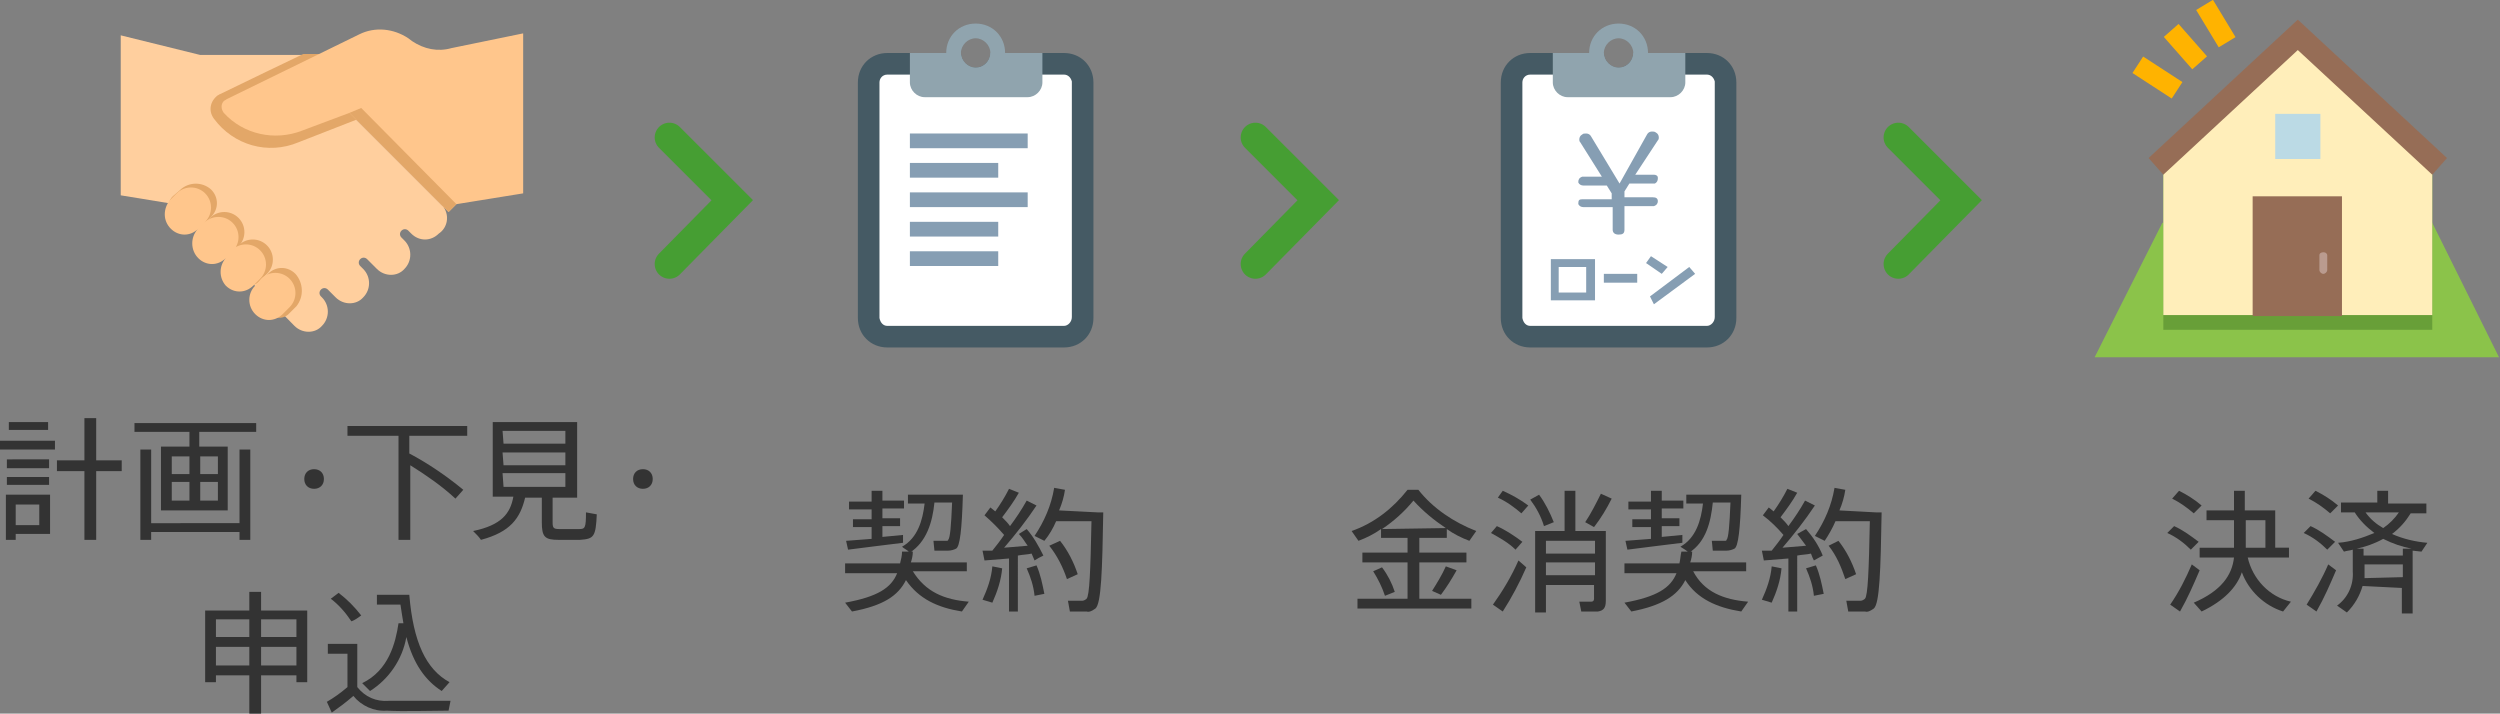 <?xml version="1.0" encoding="utf-8"?>
<!-- Generator: Adobe Illustrator 24.1.0, SVG Export Plug-In . SVG Version: 6.00 Build 0)  -->
<svg version="1.1" id="レイヤー_1" xmlns="http://www.w3.org/2000/svg" xmlns:xlink="http://www.w3.org/1999/xlink" x="0px"
	 y="0px" width="254.7px" height="72.7px" viewBox="0 0 254.7 72.7" style="enable-background:new 0 0 254.7 72.7;"
	 xml:space="preserve">
<rect x="0" y="0" width="254.7" height="72.7" fill="#808080" stroke="none"/>
<style type="text/css">
	.st0{fill:#FFCF9E;}
	.st1{fill:#E3A768;}
	.st2{fill:#FFC68C;}
	.st3{fill:#455A64;}
	.st4{fill:#FFFFFF;}
	.st5{fill:#90A4AE;}
	.st6{fill:#869EB3;}
	.st7{fill:none;stroke:#469E33;stroke-width:3;stroke-linecap:round;stroke-miterlimit:10;}
	.st8{fill:#8BC34A;}
	.st9{fill:#689F38;}
	.st10{fill:#FFEEBA;}
	.st11{fill:#966D56;}
	.st12{fill:#BBDAE5;}
	.st13{fill:#BA9B8F;}
	.st14{fill:none;stroke:#FFB300;stroke-width:2;stroke-miterlimit:10;}
	.st15{fill:#333333;}
</style>
<g id="レイヤー_2_1_">
	<g id="詳細">
		<g>
			<g>
				<g>
					<path class="st0" d="M45.1,21L33.6,9.5l2.5-1.9l-2-2H20.4l-8.1-2v16.3l5.5,0.9L30,33.2c0.8,0.8,2.1,0.8,2.8,0
						c0.8-0.8,0.8-2.1,0-2.9l-0.1-0.1c-0.2-0.2-0.2-0.5,0-0.7s0.5-0.2,0.7,0l0.8,0.8c0.8,0.8,2.1,0.8,2.8,0c0.8-0.8,0.8-2.1,0-2.9
						l0,0l-0.3-0.3c-0.2-0.2-0.2-0.5,0-0.7s0.5-0.2,0.7,0l1,1c0.8,0.8,2.1,0.8,2.8,0c0.8-0.8,0.8-2.1,0-2.9l0,0l-0.3-0.3
						c-0.2-0.2-0.2-0.5,0-0.7s0.5-0.2,0.7,0l0.3,0.3c0.8,0.8,2,0.8,2.8,0c0,0,0,0,0,0c0.9-0.6,1.1-1.8,0.5-2.7
						C45.3,21.1,45.2,21,45.1,21L45.1,21z"/>
					<g>
						<path class="st1" d="M26.6,31.5c0.8,0.8,2.1,1.3,2.9,0.4l0.7-0.7c0.8-1,0.7-2.4-0.1-3.3c-0.8-0.8-2-0.8-2.8,0c0,0,0,0,0,0
							l-0.7,0.7C25.9,29.4,25.8,30.7,26.6,31.5C26.6,31.5,26.6,31.5,26.6,31.5z"/>
						<path class="st1" d="M23.7,28.6c0.8,0.8,2,0.8,2.8,0c0,0,0,0,0,0l0.7-0.7c0.8-0.8,0.8-2.1,0-2.9s-2.1-0.8-2.9,0l-0.7,0.7
							C23,26.6,23,27.8,23.7,28.6z"/>
						<path class="st1" d="M20.8,25.8c0.8,0.8,2,0.8,2.8,0c0,0,0,0,0,0l0.7-0.7c0.8-0.8,0.8-2.1,0-2.9c-0.8-0.8-2.1-0.8-2.9,0l0,0
							l-0.7,0.7C20.1,23.7,20,25,20.8,25.8C20.8,25.8,20.8,25.8,20.8,25.8z"/>
						<path class="st1" d="M18,22.8c0.8,0.8,2,0.8,2.8,0c0,0,0,0,0,0l0.7-0.7c0.8-0.8,0.8-2,0-2.8c0,0,0,0,0,0
							c-0.9-0.8-2.3-0.8-3.2,0.1L17.6,20C16.8,20.8,17.2,22,18,22.8z"/>
					</g>
					<path class="st1" d="M42.6,8l-5.8,4l-6.4,2.5c-3.1,1.3-6.6,0.3-8.6-2.4c-0.6-0.8-0.4-1.8,0.4-2.4c0.1,0,0.1-0.1,0.2-0.1
						c1.2-0.6,8.5-4.1,8.5-4.1h2c0,0,7.2-1.7,8.4-0.8L42.6,8z"/>
					<path class="st2" d="M35.6,11.5l-4.8,1.8c-2.8,1.1-6,0.4-8-1.8c-0.3-0.4-0.3-0.9,0-1.2c0.1-0.1,0.2-0.1,0.3-0.2l13.5-6.6
						c1.6-0.8,3.5-0.6,5,0.4L42,4.2c1.2,0.8,2.6,1.1,4,0.7l7.3-1.5v16.3l-6.8,1.1l-0.8,0.8L35.6,11.5z M26,32c0.8,0.8,2,0.8,2.8,0
						c0,0,0,0,0,0l0.7-0.7c0.8-0.8,0.8-2.1,0-2.9c-0.8-0.8-2.1-0.8-2.9,0l0,0L26,29.1C25.2,29.9,25.2,31.2,26,32C26,32,26,32,26,32z
						 M23,29.1c0.8,0.8,2,0.8,2.8,0c0,0,0,0,0,0l0.7-0.7c0.8-0.8,0.8-2.1,0-2.9s-2.1-0.8-2.9,0L23,26.3C22.3,27.1,22.3,28.3,23,29.1
						z M20.2,26.3c0.8,0.8,2,0.8,2.8,0c0,0,0,0,0,0l0.7-0.7c0.8-0.8,0.8-2.1,0-2.9c-0.8-0.8-2.1-0.8-2.9,0l0,0l-0.7,0.7
						C19.4,24.2,19.4,25.5,20.2,26.3C20.2,26.3,20.2,26.3,20.2,26.3z M17.4,23.3c0.8,0.8,2,0.8,2.8,0c0,0,0,0,0,0l0.7-0.7
						c0.8-0.8,0.8-2.1,0-2.9s-2.1-0.8-2.9,0l-0.7,0.7C16.6,21.3,16.6,22.5,17.4,23.3C17.3,23.3,17.3,23.3,17.4,23.3z"/>
				</g>
				<polygon class="st1" points="35.6,11.5 36.8,11 46.5,20.8 45.7,21.6 				"/>
			</g>
			<g>
				<path class="st3" d="M108.4,5.4h-7.5c0,0.8-0.7,1.5-1.5,1.5s-1.5-0.7-1.5-1.5h-7.5c-1.7,0-3,1.3-3,3v24c0,1.7,1.3,3,3,3h18
					c1.7,0,3-1.3,3-3v-24C111.4,6.7,110.1,5.4,108.4,5.4"/>
				<path class="st4" d="M108.4,33.2h-18c-0.4,0-0.7-0.3-0.8-0.8v-24c0-0.4,0.3-0.8,0.8-0.8h18c0.4,0,0.7,0.3,0.8,0.7c0,0,0,0,0,0
					v24C109.2,32.8,108.8,33.2,108.4,33.2"/>
				<path class="st5" d="M100.9,5.4c0,0.8-0.7,1.5-1.5,1.5s-1.5-0.7-1.5-1.5h-5.2v3c0,0.8,0.7,1.5,1.5,1.5h10.5
					c0.8,0,1.5-0.7,1.5-1.5v-3L100.9,5.4z"/>
				<path class="st5" d="M99.4,2.4c-1.7,0-3,1.3-3,3s1.3,3,3,3s3-1.3,3-3S101.1,2.4,99.4,2.4 M99.4,6.9c-0.8,0-1.5-0.7-1.5-1.5
					s0.7-1.5,1.5-1.5s1.5,0.7,1.5,1.5S100.3,6.9,99.4,6.9"/>
				<rect x="92.7" y="13.6" class="st6" width="12" height="1.5"/>
				<rect x="92.7" y="16.6" class="st6" width="9" height="1.5"/>
				<rect x="92.7" y="19.6" class="st6" width="12" height="1.5"/>
				<rect x="92.7" y="22.6" class="st6" width="9" height="1.5"/>
				<rect x="92.7" y="25.6" class="st6" width="9" height="1.5"/>
			</g>
			<g>
				<g>
					<path class="st3" d="M173.9,5.4h-7.5c0,0.8-0.7,1.5-1.5,1.5s-1.5-0.7-1.5-1.5h-7.5c-1.7,0-3,1.3-3,3v24c0,1.7,1.3,3,3,3h18
						c1.7,0,3-1.3,3-3v-24C176.9,6.7,175.6,5.4,173.9,5.4"/>
					<path class="st4" d="M173.9,33.2h-18c-0.4,0-0.7-0.3-0.8-0.8v-24c0-0.4,0.3-0.8,0.8-0.8h18c0.4,0,0.7,0.3,0.8,0.7c0,0,0,0,0,0
						v24C174.7,32.8,174.3,33.2,173.9,33.2"/>
					<path class="st5" d="M166.4,5.4c0,0.8-0.7,1.5-1.5,1.5s-1.5-0.7-1.5-1.5h-5.2v3c0,0.8,0.7,1.5,1.5,1.5h10.5
						c0.8,0,1.5-0.7,1.5-1.5v-3L166.4,5.4z"/>
					<path class="st5" d="M164.9,2.4c-1.7,0-3,1.3-3,3s1.3,3,3,3s3-1.3,3-3S166.6,2.4,164.9,2.4 M164.9,6.9c-0.8,0-1.5-0.7-1.5-1.5
						s0.7-1.5,1.5-1.5s1.5,0.7,1.5,1.5S165.8,6.9,164.9,6.9"/>
				</g>
				<path class="st6" d="M167.8,13.7c0.1-0.2,0.3-0.3,0.5-0.3c0.1,0,0.3,0,0.4,0.1c0.2,0.1,0.3,0.3,0.3,0.5c0,0.1,0,0.2-0.1,0.3
					l-2.3,3.5h1.9c0.2,0,0.4,0.1,0.4,0.3c0,0,0,0.1,0,0.1c0,0.2-0.1,0.4-0.3,0.5c0,0-0.1,0-0.1,0H166l-0.5,0.8v0.6h2.9
					c0.3,0,0.5,0.1,0.5,0.4c0,0.2-0.1,0.4-0.4,0.5c0,0-0.1,0-0.1,0h-2.9v2.4c0,0.4-0.2,0.5-0.6,0.5s-0.6-0.2-0.6-0.5v-2.3h-3
					c-0.2,0-0.4-0.1-0.5-0.3c0,0,0-0.1,0-0.1c0-0.3,0.1-0.4,0.4-0.4h3v-0.6l-0.5-0.8h-2.4c-0.2,0-0.4-0.1-0.5-0.3c0,0,0-0.1,0-0.1
					c0-0.2,0.1-0.4,0.4-0.5c0,0,0.1,0,0.1,0h1.9l-2.2-3.5c-0.1-0.1-0.1-0.2-0.1-0.3c0-0.2,0.1-0.4,0.3-0.5c0.1-0.1,0.2-0.1,0.4-0.1
					c0.2,0,0.4,0.1,0.5,0.3l2.9,4.8L167.8,13.7z"/>
				<g>
					<path class="st6" d="M162.5,26.4v4.2H158v-4.2H162.5z M161.6,29.8v-2.6h-2.8v2.6H161.6z"/>
					<path class="st6" d="M166.8,27.9v0.9h-3.4v-0.9H166.8z"/>
					<path class="st6" d="M169.9,27.2l-0.6,0.7l-1.6-1.1l0.5-0.7L169.9,27.2z M172.1,27.2l0.6,0.7l-4.2,3.1l-0.4-0.8L172.1,27.2z"/>
				</g>
			</g>
			<polyline class="st7" points="68.2,14 74.6,20.4 68.2,26.9 			"/>
			<polyline class="st7" points="127.9,14 134.3,20.4 127.9,26.9 			"/>
			<polyline class="st7" points="193.4,14 199.8,20.4 193.4,26.9 			"/>
			<g>
				<g>
					<path class="st8" d="M247.8,22.7h-27.5l-6.9,13.7h41.2L247.8,22.7z"/>
					<path class="st9" d="M247.8,33.6h-27.4v-16l13.7-12.9l13.7,12.9V33.6z"/>
					<g>
						<path class="st10" d="M247.8,32.1h-27.4v-16l13.7-12.9l13.7,12.9V32.1z"/>
						<polygon class="st11" points="234.1,2 218.9,16.1 220.4,17.8 234.1,5.1 247.8,17.8 249.3,16.1 						"/>
						<rect x="229.5" y="20" class="st11" width="9.1" height="12.2"/>
						<rect x="231.8" y="11.6" class="st12" width="4.6" height="4.6"/>
						<path class="st13" d="M236.7,25.7c-0.2,0-0.4,0.1-0.4,0.3c0,0,0,0,0,0v1.5c0,0.2,0.2,0.4,0.4,0.4c0.2,0,0.4-0.2,0.4-0.4V26
							C237.1,25.9,237,25.7,236.7,25.7C236.8,25.7,236.7,25.7,236.7,25.7L236.7,25.7z"/>
					</g>
				</g>
				<line class="st14" x1="224.6" y1="0.5" x2="226.9" y2="4.3"/>
				<line class="st14" x1="221.2" y1="3.1" x2="224.1" y2="6.4"/>
				<line class="st14" x1="217.8" y1="6.6" x2="221.8" y2="9.2"/>
			</g>
			<g>
				<path class="st15" d="M5.6,44.9v0.9H0v-0.9H5.6z M1.6,50.4h3.5v4H1.6V55h-1v-4.6H1.6L1.6,50.4z M5,46.8v0.9H0.7v-0.9H5z M5,48.6
					v0.8H0.7v-0.8H5z M4.9,43v0.8h-4V43H4.9z M4,53.5v-2.1H1.6v2.1H4z M8.6,46.9v-4.3h1.2v4.3h2.6V48H9.8v7H8.6v-7H5.8v-1.1H8.6z"/>
				<path class="st15" d="M19.3,45.5v-1.5h-5.6v-0.9h12.4v0.9h-5.8v1.5h2.9V52h-6.8v-6.5H19.3z M24.4,53.3v-7.5h1.1V55h-1.1v-0.8h-9
					V55h-1.1v-9.2h1.1v7.5L24.4,53.3z M17.5,48.3h1.8v-1.8h-1.8L17.5,48.3z M17.5,51h1.8v-1.9h-1.8L17.5,51z M22.2,48.3v-1.8h-1.8
					v1.8L22.2,48.3z M22.2,51v-1.9h-1.8v1.9L22.2,51z"/>
				<path class="st15" d="M32,49.8c-0.6,0-1-0.4-1-1s0.4-1,1-1s1,0.4,1,1S32.6,49.8,32,49.8z"/>
				<path class="st15" d="M47.2,49.9c0,0-0.1,0.1-0.8,0.9c-1.4-1.3-3-2.4-4.6-3.4V55h-1.2V44.4h-5.2v-1h12.2v1h-5.9v1.8
					C43.6,47.2,45.5,48.5,47.2,49.9z"/>
				<path class="st15" d="M49,55c-0.2-0.3-0.4-0.5-0.8-0.9c2.9-0.6,3.8-1.8,4.1-3.5h-2.1v-7.6h8.6v7.7h-2.5v2.5
					c0,0.6,0.1,0.7,0.7,0.7s1.4,0,2,0s0.7-0.1,0.7-1.7l1.1,0.2c-0.1,2.3-0.3,2.5-1.7,2.6c-0.7,0-1.6,0-2.2,0c-1.4,0-1.7-0.3-1.7-1.8
					v-2.5h-1.7C53,52.8,52,54.2,49,55z M51.3,45.2h6.3v-1.3h-6.4L51.3,45.2z M51.3,47.4h6.3v-1.3h-6.4L51.3,47.4z M51.3,49.6h6.3
					v-1.4h-6.4L51.3,49.6z"/>
				<path class="st15" d="M65.5,49.8c-0.6,0-1-0.4-1-1s0.4-1,1-1s1,0.4,1,1S66.1,49.8,65.5,49.8z"/>
				<path class="st15" d="M26.6,68.8v3.9h-1.2v-3.9H22v0.7h-1.1v-7.3h4.5v-1.9h1.2v1.9h4.7v7.3h-1.1v-0.7H26.6z M25.4,64.9v-1.8H22
					v1.8H25.4z M25.4,67.8v-1.9H22v1.9H25.4z M30.2,64.9v-1.8h-3.6v1.8H30.2z M30.2,67.8v-1.9h-3.6v1.9H30.2z"/>
				<path class="st15" d="M39.6,71.4c1.5,0,4.7,0,6.3,0l-0.2,1c-1.6,0-4.7,0.1-6.3,0c-1.3,0.1-2.6-0.5-3.4-1.5
					c-0.8,0.7-1.5,1.2-2.2,1.7l-0.5-1.1c0.7-0.4,1.4-0.9,2.1-1.5v-3.4h-2v-1h3V70C37.2,71,38.3,71.5,39.6,71.4z M34.5,60.4
					c0.9,0.7,1.6,1.4,2.3,2.3c-0.4,0.3-0.7,0.5-1,0.6c-0.6-0.9-1.3-1.7-2.1-2.3L34.5,60.4z M41.1,63.5c-0.1-0.6-0.2-1.2-0.3-1.9
					h-2.4v-1h3.3c0.4,4.8,1.7,7.6,4.1,8.9L45,70.4c-1.7-1.1-2.9-2.8-3.6-5.5c-0.4,2.3-1.8,4.3-3.7,5.5l-0.8-0.8
					c2.7-1.3,3.4-4.1,3.7-6.1L41.1,63.5z"/>
			</g>
			<g>
				<path class="st15" d="M98.7,61.3l-0.7,1c-2.5-0.4-4.4-1.3-5.7-3.2c-0.8,1.6-2.3,2.6-5.5,3.2l-0.7-0.9c3.3-0.6,4.7-1.5,5.3-3
					h-5.3v-1h5.6c0.1-0.4,0.2-0.8,0.2-1.2h1.1c0,0.4-0.1,0.8-0.2,1.1h5.7v0.9h-5.5C94.3,60.3,96.2,61.1,98.7,61.3z M88.8,54.9v-1.2
					h-1.9v-0.8h1.9v-1h-2.3v-0.8h2.3v-1.1h1.1V51h2.2v0.8h-2.2v1h1.8v0.8h-1.8v1.1l2.1-0.2v0.8c-1.6,0.2-4.1,0.5-5.6,0.7l-0.2-0.9
					L88.8,54.9z M92.7,56.3c-0.3-0.3-0.6-0.4-0.8-0.6c1.6-0.9,2.1-2.7,2.3-4.4h-1.7v-0.9h5.6c-0.1,3.5-0.3,5.3-0.7,5.5
					c-0.2,0.1-0.5,0.2-0.8,0.2c-0.3,0-1,0-1.4,0l-0.1-1c0.4,0,1,0,1.3,0c0.1,0,0.2,0,0.2-0.1c0.2-0.2,0.3-1.4,0.4-3.8h-1.8
					C95,53.2,94.4,55.2,92.7,56.3z"/>
				<path class="st15" d="M103.9,62.3h-1.1v-5.4l-2.5,0.2l-0.2-1h1c0.4-0.5,0.8-1,1.2-1.6c-0.6-0.7-1.3-1.4-2-2l0.6-0.8l0.5,0.4
					c0.5-0.7,1-1.5,1.4-2.3l1,0.4c-0.5,0.9-1.1,1.7-1.7,2.5c0.3,0.3,0.6,0.6,0.8,0.9c0.6-0.8,1.2-1.7,1.7-2.6l1,0.5
					c-1,1.5-2.1,2.9-3.3,4.3l2.4-0.2c-0.3-0.4-0.5-0.8-0.9-1.2l0.8-0.5c0.7,0.8,1.2,1.7,1.7,2.7c-0.4,0.2-0.6,0.3-0.9,0.5
					c-0.1-0.2-0.2-0.5-0.3-0.7c-0.4,0.1-0.9,0.1-1.4,0.2V62.3z M102.1,57.9c-0.1,1.2-0.5,2.4-1,3.5l-1-0.3c0.5-1.1,0.9-2.2,1-3.4
					L102.1,57.9z M105.6,57.6c0.4,0.9,0.6,1.9,0.8,2.9l-1,0.2c-0.1-1-0.4-1.9-0.8-2.8L105.6,57.6z M111.8,52.2h0.6
					c-0.1,5.9-0.2,9.3-0.8,9.8c-0.3,0.2-0.6,0.4-0.9,0.3c-0.4,0-1.2,0-1.7,0l-0.2-1.1c0.4,0,1.2,0,1.5,0c0.1,0,0.3-0.1,0.4-0.2
					c0.3-0.3,0.4-2.9,0.5-7.9h-3.6c-0.3,0.7-0.7,1.4-1.2,2l-1-0.5c1-1.5,1.7-3.1,2-4.9l1.1,0.2c-0.1,0.7-0.3,1.4-0.6,2.1L111.8,52.2
					L111.8,52.2z M108,55.1c0.8,1,1.4,2.2,1.8,3.4l-1.1,0.5c-0.4-1.2-1-2.4-1.8-3.4L108,55.1z"/>
			</g>
			<g>
				<path class="st15" d="M143.4,61v-3.7h-4.6v-1h4.6v-1.5h-2.7v-0.9c-0.7,0.5-1.5,0.9-2.3,1.2l-0.7-1c2.3-0.8,4.2-2.3,5.7-4.2h1.1
					c1.5,1.9,3.6,3.3,5.9,4.2l-0.7,1c-0.8-0.3-1.6-0.7-2.3-1.2v0.9h-2.8v1.5h4.8v1h-4.8V61h5.3v1h-11.6v-1H143.4z M140.8,57.8
					c0.6,0.8,1,1.6,1.3,2.5l-1,0.4c-0.3-0.9-0.7-1.7-1.2-2.5L140.8,57.8z M147.3,53.8c-1.2-0.8-2.3-1.7-3.3-2.8
					c-0.9,1.1-2,2.1-3.2,2.9L147.3,53.8z M148.4,58.1c-0.5,0.9-1,1.7-1.6,2.5l-0.9-0.4c0.5-0.8,1-1.6,1.4-2.5L148.4,58.1z"/>
				<path class="st15" d="M152.5,53.6c0.9,0.4,1.8,1,2.6,1.6l-0.7,0.8c-0.7-0.7-1.6-1.2-2.5-1.7L152.5,53.6z M154.7,57.1l0.8,0.7
					c-0.7,1.6-1.5,3.1-2.4,4.5l-1-0.7C153.1,60.2,154,58.7,154.7,57.1L154.7,57.1z M153.1,50c0.9,0.4,1.8,0.9,2.6,1.5l-0.7,0.8
					c-0.7-0.6-1.5-1.2-2.4-1.6L153.1,50z M156.8,50.4c0.6,0.8,1.1,1.8,1.5,2.8l-1,0.4c-0.3-1-0.8-1.9-1.4-2.7L156.8,50.4z
					 M157.5,59.6v2.8h-1.1v-8.3h3v-4.1h1.1v4.1h3.1v7.1c0,0.7-0.2,1-0.8,1.1c-0.6,0-1.1,0-1.7,0l-0.2-1c0.4,0,1,0,1.2,0
					s0.3-0.1,0.3-0.3v-1.4H157.5z M162.5,56.4v-1.3h-5v1.3H162.5z M162.5,58.6v-1.3h-5v1.3H162.5z M164.2,50.8c-0.5,1-1.1,2-1.8,2.9
					l-0.9-0.5c0.6-0.9,1.1-1.9,1.6-2.9L164.2,50.8z"/>
				<path class="st15" d="M178.1,61.3l-0.7,1c-2.5-0.4-4.5-1.3-5.7-3.2c-0.8,1.6-2.4,2.6-5.5,3.2l-0.7-0.9c3.3-0.6,4.7-1.5,5.3-3
					h-5.3v-1h5.6c0.1-0.4,0.1-0.8,0.2-1.2h1.1c0,0.4-0.1,0.8-0.2,1.1h5.7v0.9h-5.4C173.6,60.3,175.6,61.1,178.1,61.3z M168.2,54.9
					v-1.2h-1.9v-0.8h1.9v-1h-2.3v-0.8h2.3v-1.1h1.1V51h2.2v0.8h-2.2v1h1.8v0.8h-1.8v1.1l2.1-0.2v0.8c-1.6,0.2-4.1,0.5-5.6,0.7
					l-0.2-0.9L168.2,54.9z M172.1,56.3c-0.4-0.3-0.6-0.4-0.9-0.6c1.6-0.9,2.1-2.7,2.3-4.4h-1.7v-0.9h5.6c-0.1,3.5-0.3,5.3-0.7,5.5
					c-0.2,0.1-0.5,0.2-0.8,0.2c-0.3,0-1,0-1.4,0l-0.1-1c0.4,0,1,0,1.3,0c0.1,0,0.2,0,0.2-0.1c0.2-0.2,0.3-1.4,0.4-3.8h-1.8
					C174.3,53.2,173.8,55.2,172.1,56.3z"/>
				<path class="st15" d="M183.3,62.3h-1.1v-5.4l-2.5,0.2l-0.2-1h1c0.4-0.5,0.8-1,1.2-1.6c-0.6-0.7-1.3-1.4-2.1-2l0.6-0.8l0.5,0.4
					c0.5-0.7,1-1.5,1.4-2.3l1,0.4c-0.5,0.9-1.1,1.7-1.7,2.5c0.3,0.3,0.6,0.6,0.8,0.9c0.6-0.8,1.2-1.7,1.7-2.6l1,0.5
					c-1,1.5-2.1,2.9-3.3,4.3l2.4-0.2c-0.3-0.4-0.6-0.8-0.9-1.2l0.9-0.5c0.7,0.8,1.3,1.7,1.7,2.7l-0.9,0.5c-0.1-0.2-0.2-0.4-0.3-0.7
					c-0.4,0.1-0.9,0.1-1.4,0.2V62.3z M181.5,57.9c-0.1,1.2-0.5,2.4-1,3.5l-1-0.3c0.5-1.1,0.9-2.2,1-3.4L181.5,57.9z M185,57.6
					c0.4,0.9,0.6,1.9,0.8,2.9l-1,0.2c-0.1-1-0.4-1.9-0.8-2.8L185,57.6z M191.1,52.2h0.6c-0.1,5.9-0.2,9.3-0.8,9.8
					c-0.3,0.2-0.6,0.4-0.9,0.3c-0.4,0-1.2,0-1.7,0l-0.2-1.1c0.4,0,1.2,0,1.5,0c0.1,0,0.3-0.1,0.4-0.2c0.3-0.3,0.4-2.9,0.5-7.9H187
					c-0.3,0.7-0.7,1.4-1.1,2l-1-0.5c1-1.5,1.7-3.1,2-4.9l1.1,0.2c-0.1,0.7-0.3,1.4-0.6,2.1L191.1,52.2L191.1,52.2z M187.3,55.1
					c0.8,1,1.4,2.2,1.8,3.4l-1.1,0.5c-0.4-1.2-0.9-2.4-1.7-3.4L187.3,55.1z"/>
			</g>
			<g>
				<path class="st15" d="M221.5,53.6c0.9,0.4,1.7,1,2.5,1.6l-0.8,0.8c-0.7-0.7-1.5-1.3-2.4-1.7L221.5,53.6z M223.3,57.5l0.8,0.6
					c-0.6,1.4-1.2,2.8-2,4.2l-1-0.7C222,60.3,222.7,58.9,223.3,57.5z M222,50c0.8,0.4,1.6,0.9,2.3,1.5l-0.8,0.8
					c-0.7-0.6-1.4-1.1-2.2-1.5L222,50z M233.4,61.3l-0.8,1c-1.9-0.6-3.5-2.1-4.2-4c-0.5,1.5-1.8,2.9-4.1,4l-0.8-0.9
					c2.8-1.2,3.9-2.8,4.1-4.6h-3.5v-1h3.5V53h-2.8v-1h2.8v-2h1.1v2h3.1v3.8h1.4v1H229C229.5,59,231.2,60.8,233.4,61.3L233.4,61.3z
					 M230.8,55.8V53h-2v2.8L230.8,55.8z"/>
				<path class="st15" d="M235.4,53.6c0.9,0.4,1.7,1,2.5,1.6l-0.8,0.8c-0.7-0.7-1.5-1.3-2.4-1.7L235.4,53.6z M237.2,57.5l0.8,0.6
					c-0.6,1.4-1.2,2.8-2,4.2l-1-0.7C235.8,60.3,236.6,58.9,237.2,57.5z M235.9,50c0.8,0.4,1.6,0.9,2.3,1.5l-0.8,0.8
					c-0.7-0.6-1.4-1.1-2.2-1.5L235.9,50z M240.7,59.7c-0.3,1-0.8,1.9-1.6,2.7l-1-0.7c1.1-0.8,1.7-2.1,1.6-3.5V56
					c-0.3,0.1-0.6,0.1-0.9,0.2l-0.6-0.9c1.3-0.1,2.5-0.5,3.7-1c-0.8-0.6-1.5-1.3-2-2.1h-1.4v-1h3.7v-1.2h1.1v1.3h3.9v1h-1.6
					c-0.5,0.8-1.1,1.5-1.9,2.1c1.1,0.5,2.4,0.8,3.6,0.9l-0.6,0.9l-0.9-0.1v6.4h-1.1v-2.6L240.7,59.7z M244.8,56.6v-0.7h0.9
					c-1-0.2-1.9-0.5-2.9-1c-0.9,0.5-1.8,0.8-2.7,1h0.7v0.7H244.8z M244.8,58.8v-1.3h-3.9v0.8c0,0.2,0,0.4,0,0.6L244.8,58.8z
					 M242.8,53.8c0.6-0.4,1.2-1,1.6-1.6H241C241.5,52.9,242.1,53.4,242.8,53.8L242.8,53.8z"/>
			</g>
		</g>
	</g>
</g>
</svg>
